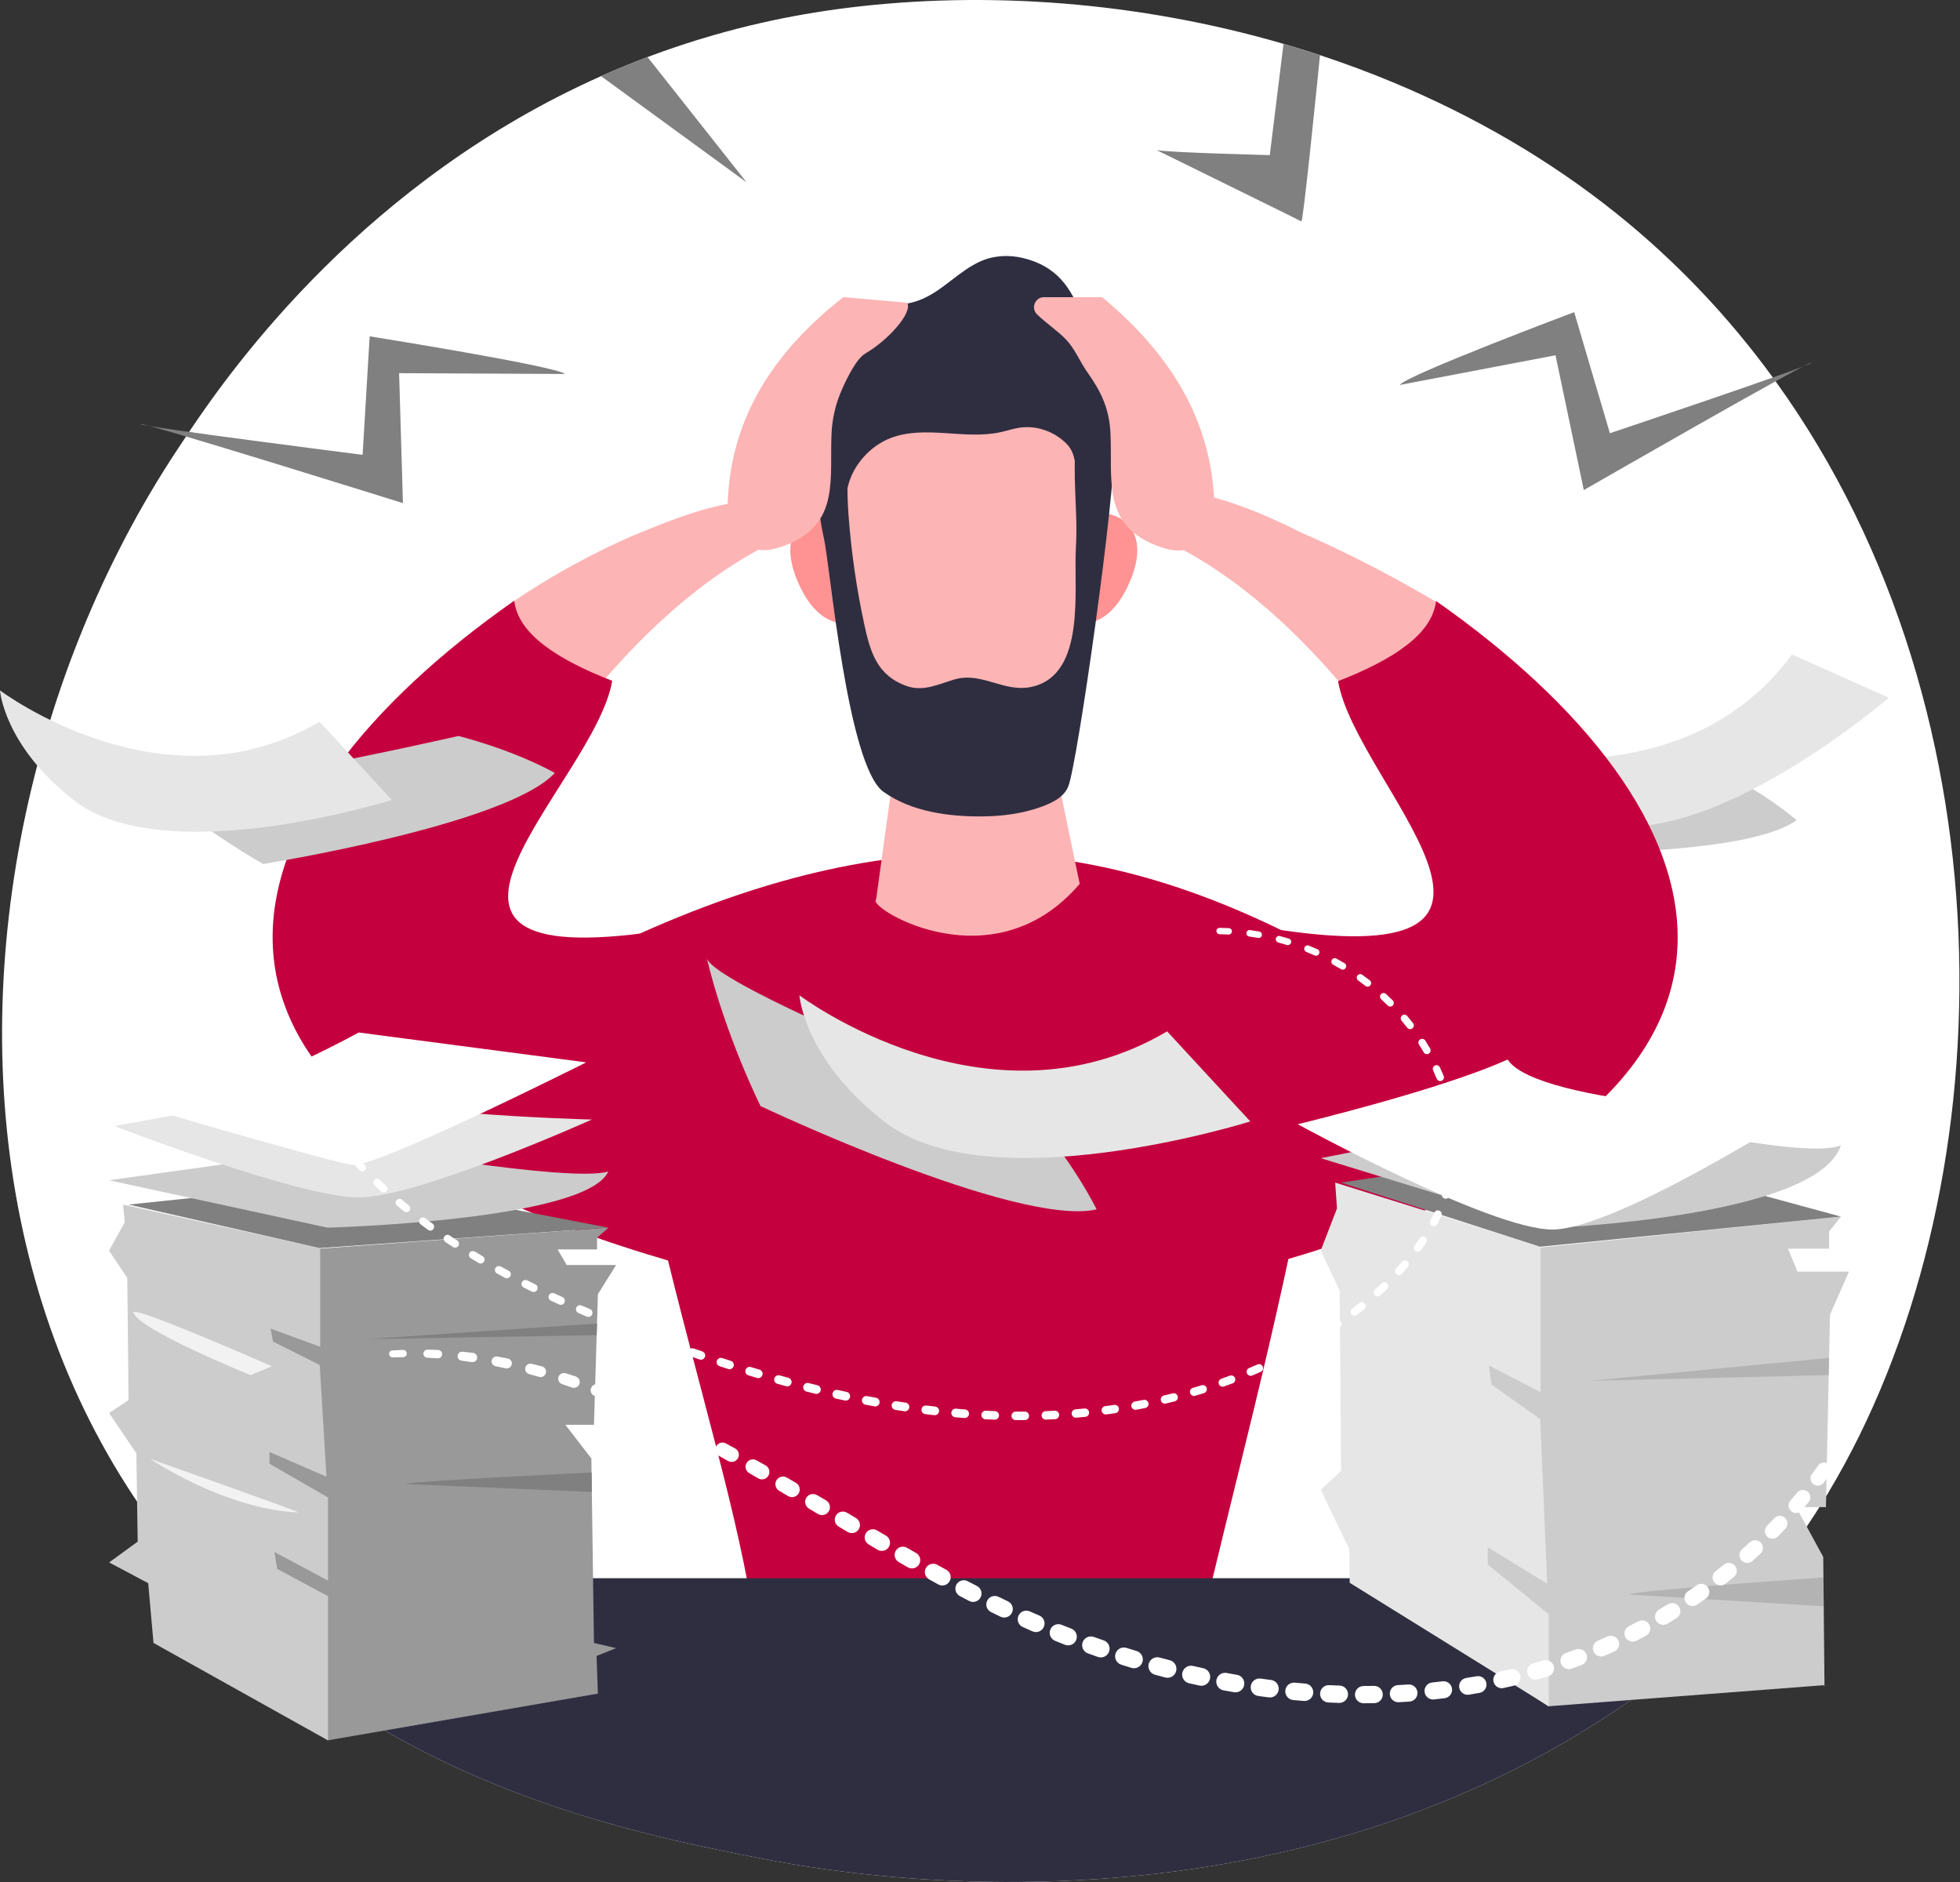 <svg width="300" height="288" viewBox="0 0 300 288" fill="none" xmlns="http://www.w3.org/2000/svg">
<rect x="0" y="0" width="300" height="288" fill="#333333" stroke="none"/>
<g clip-path="url(#clip0_3599_7751)">
<path d="M238.878 234.895C238.878 234.866 238.886 234.675 238.903 234.458C238.903 234.454 238.903 234.449 238.903 234.445C238.89 234.733 238.878 234.866 238.878 234.895Z" fill="#F7F7F7"/>
<path d="M279.81 228.482C279.714 228.644 279.618 228.794 279.517 228.953V228.965C279.179 229.528 278.833 230.082 278.478 230.637C277.848 231.645 277.202 232.637 276.538 233.612C274.665 236.376 272.687 239.014 270.609 241.515C270.463 241.694 270.313 241.869 270.163 242.044C269.287 243.09 268.389 244.107 267.472 245.099C266.725 245.912 265.965 246.708 265.193 247.487C265.047 247.633 264.905 247.779 264.759 247.921C264.175 248.5 263.595 249.063 263.02 249.605C258.113 254.21 253.506 257.473 249.647 260.141H249.638C249.488 260.249 249.338 260.349 249.188 260.453C248.996 260.583 248.812 260.712 248.625 260.841C239.266 267.264 229.611 272.253 219.972 276.091C209.658 280.205 199.36 283.006 189.463 284.852C155.186 291.25 125.72 286.19 116.996 284.494C114.801 284.069 112.377 283.598 109.769 283.052C102.338 281.514 93.396 279.396 83.837 276.091C75.042 273.053 65.729 269.002 56.591 263.459C56.212 263.233 55.836 263 55.46 262.763C55.302 262.671 55.148 262.571 54.993 262.475C46.289 257.015 37.786 250.167 30.088 241.515C30.079 241.502 30.067 241.494 30.058 241.481C28.31 239.514 26.645 237.501 25.064 235.446C-0.663 202.041 -4.844 157.307 5.7 117.141C6.313 114.799 6.976 112.482 7.694 110.181C10.606 100.741 14.341 91.617 18.797 83.019C18.855 82.902 18.914 82.79 18.972 82.673C21.476 77.871 24.204 73.237 27.142 68.806C27.497 68.273 27.939 67.594 28.473 66.793C28.619 66.572 28.773 66.339 28.936 66.097C35.958 55.619 56.149 27.603 91.999 11.652C94.331 10.615 96.726 9.627 99.192 8.697C102.409 7.489 105.743 6.38 109.189 5.388C111.647 4.679 114.167 4.033 116.741 3.454C120.885 2.521 125.182 1.766 129.634 1.208C151.01 -1.464 174.317 0.266 196.456 6.709C198.309 7.247 200.153 7.818 201.985 8.422C201.985 8.422 202.018 8.435 202.035 8.439C205.878 9.706 209.679 11.123 213.417 12.682C225.584 17.767 237.109 24.406 247.406 32.663C256.698 40.111 264.655 48.575 271.352 57.766C271.498 57.957 271.64 58.153 271.769 58.345C308.8 109.681 306.964 183.281 279.805 228.482H279.81Z" fill="white"/>
<path d="M261.689 117.123C261.689 117.123 216.492 118.403 214.365 115.223C220.744 123.775 228.68 130.465 228.68 130.465C228.68 130.465 266.245 131.865 274.999 125.501C269.082 120.562 261.689 117.119 261.689 117.119V117.123Z" fill="#CCCCCC"/>
<path d="M274.273 100.152L289.11 106.775C289.11 106.775 261.522 130.469 244.515 125.889C231.467 122.446 227.62 114.957 227.62 114.957C227.62 114.957 257.967 122.425 274.277 100.152H274.273Z" fill="#E6E6E6"/>
<path d="M167.662 29.629C167.662 29.629 167.725 29.658 167.846 29.721C167.7 29.692 167.633 29.658 167.662 29.629Z" fill="#808080"/>
<path d="M202.039 8.441C201.496 13.88 199.464 34.044 199.185 33.877C198.88 33.698 179.17 24.016 177.029 22.966C178.953 23.357 194.353 23.737 194.353 23.737L196.456 6.711C198.309 7.249 200.153 7.82 201.985 8.424C201.985 8.424 202.018 8.436 202.035 8.441H202.039Z" fill="#808080"/>
<path d="M114.267 27.896C106.848 22.482 99.421 17.068 91.999 11.654C94.331 10.616 96.726 9.629 99.192 8.699C99.179 8.728 99.171 8.758 99.159 8.787L114.267 27.896Z" fill="#808080"/>
<path d="M86.478 57.225C85.064 56.012 56.583 51.469 56.583 51.469L55.502 69.603C55.502 69.603 21.146 65.244 21.488 64.889C21.826 64.531 61.673 76.993 61.673 76.993L61.089 57.104L86.478 57.229V57.225Z" fill="#808080"/>
<path d="M214.239 58.91C215.27 57.414 240.947 47.77 240.947 47.77L246.413 66.296C246.413 66.296 277.656 55.822 277.248 55.513C276.839 55.205 242.42 74.994 242.42 74.994L238.089 54.367L214.239 58.914V58.91Z" fill="#808080"/>
<path d="M93.705 144.815C97.373 191.625 119.649 241.727 115.652 263.05C142.423 276.599 182.541 267.197 182.541 267.197C176.132 265.083 200.933 195.526 204.43 146.695C169.923 127.423 137.8 123.83 93.705 144.819V144.815Z" fill="#C5003E"/>
<path d="M139.223 100.521L134.115 137.523C134.103 137.611 134.061 137.69 134.024 137.769C133.352 139.215 152.132 150.602 165.259 135.256L157.848 99.629L139.227 100.521H139.223Z" fill="#FDB4B4"/>
<path d="M133.544 94.259C133.544 94.259 135.121 81.046 129.951 79.075C124.782 77.104 118.489 80.175 121.973 88.69C126.309 99.285 133.544 94.259 133.544 94.259Z" fill="#FF9292"/>
<path d="M161.499 94.259C161.499 94.259 159.922 81.046 165.092 79.075C170.261 77.104 176.553 80.175 173.069 88.69C168.734 99.285 161.499 94.259 161.499 94.259Z" fill="#FF9292"/>
<path d="M125.007 70.518C140.311 56.914 154.907 55.172 168.48 70.518C167.612 98.235 166.172 124.863 148.423 123C130.03 126.368 127.748 97.309 125.007 70.518Z" fill="#FDB4B4"/>
<path d="M164.512 73.047C164.483 71.73 164.487 70.413 164.562 69.084C164.579 68.817 164.599 68.538 164.766 68.329C165.008 68.021 168.976 67.975 170.541 68.046C170.754 75.765 164.929 116.693 163.523 120.315C162.864 122.02 160.999 122.891 159.275 123.508C156.384 124.541 153.28 124.921 150.225 124.937C145.127 124.967 139.498 124.204 135.238 121.182C129.688 117.248 127.026 86.326 126.104 82.342C125.036 77.707 125.024 72.918 124.903 68.192C124.903 68.042 124.898 67.879 124.982 67.754C125.082 67.604 125.27 67.546 125.441 67.504C128.508 66.75 129.976 67.016 129.818 69.921C129.651 72.964 129.659 75.982 129.893 79.074C130.314 84.605 131.115 90.106 132.284 95.529C133.214 99.83 134.261 103.398 138.822 104.994C141.321 105.869 143.645 104.711 146.011 103.998C150.334 102.693 153.722 106.132 158.086 105.065C166.277 103.06 164.307 90.102 164.679 83.809C164.896 80.179 164.579 76.628 164.503 73.047H164.512Z" fill="#2F2E41"/>
<path d="M156.647 39.499C161.649 40.72 163.961 43.921 165.563 48.422C166.978 52.39 171.35 55.212 172.151 59.404C172.243 59.875 172.231 60.359 172.21 60.838C172.03 65.244 170.887 69.349 169.819 73.584C169.444 75.076 169.31 75.688 167.387 75.317C166.089 75.067 165.463 74.459 165.058 73.167C164.507 71.416 164.704 69.466 163.352 68.024C161.528 66.081 158.712 65.052 156.067 65.448C155.082 65.594 154.135 65.919 153.163 66.131C147.642 67.348 141.617 65.01 136.339 67.028C133.21 68.224 130.623 71.095 129.801 74.355C129.655 74.938 128.182 82.19 126.25 78.56C123.688 73.742 122.549 67.132 121.919 61.755C121.381 57.187 121.715 51.84 125.378 49.056C129.626 45.825 135.897 47.826 140.866 45.876C144.3 44.529 146.783 41.412 150.171 39.949C152.22 39.065 154.498 38.974 156.647 39.499Z" fill="#2F2E41"/>
<path d="M138.868 46.331C139.711 47.903 135.855 52.12 132.463 54.084C131.053 54.9 129.588 57.968 128.85 59.639C127.919 61.744 127.385 63.995 127.277 66.291C126.955 73.118 128.558 79.987 120.655 83.271C113.946 86.059 113.203 82.092 111.384 77.04C111.809 63.936 118.444 53.813 129.083 45.473L138.868 46.331Z" fill="#FDB4B4"/>
<path d="M125.741 78.313L116.549 83.873C104.833 90.133 95.737 99.944 89.916 107.113C89.441 107.13 83.837 107.242 80.345 102.524C76.798 97.735 78.642 92.33 78.793 91.909C81.772 89.891 86.07 87.199 91.51 84.486C93.125 83.681 95.245 82.627 98.095 81.468C105.889 78.288 115.848 74.37 124.84 77.934C125.245 78.092 125.562 78.238 125.741 78.317V78.313Z" fill="#FDB4B4"/>
<path d="M78.713 91.918C79.264 96.894 85.051 100.825 93.705 104.184C91.093 119.834 55.164 149.201 100.686 142.499C114.91 151.785 107.637 172.229 102.868 193.076C16.907 168.173 33.939 123.273 78.718 91.918H78.713Z" fill="#C5003E"/>
<path d="M159.814 45.473C158.441 45.473 157.744 47.14 158.729 48.103C160.135 49.482 161.85 50.578 163.202 51.995C164.562 53.421 165.28 55.338 166.41 56.93C168.551 59.952 169.794 62.528 169.974 66.341C170.295 73.168 168.693 80.037 176.595 83.321C183.305 86.109 184.047 82.142 185.867 77.09C185.441 63.986 178.807 53.863 168.697 45.477H159.822L159.814 45.473Z" fill="#FDB4B4"/>
<path d="M171.497 78.356L180.689 83.916C192.405 90.176 201.501 99.987 207.321 107.156C213.839 105.659 221.737 101.162 221.111 92.893C209.374 85.758 199.143 81.502 199.143 81.502C175.256 69.341 171.492 78.356 171.492 78.356H171.497Z" fill="#FDB4B4"/>
<path d="M219.801 91.965C219.25 96.941 213.463 100.872 204.81 104.231C207.422 119.881 241.356 148.998 195.835 142.292C181.611 151.578 190.878 172.276 195.647 193.123C281.608 168.22 264.576 123.32 219.797 91.965H219.801Z" fill="#C5003E"/>
<path d="M279.259 258.029C279.221 257.975 279.18 257.933 279.142 257.887L249.647 260.142H249.638C249.488 260.25 249.338 260.35 249.188 260.454C248.996 260.584 248.812 260.713 248.625 260.842C239.266 267.265 229.611 272.254 219.972 276.092C209.658 280.206 199.36 283.007 189.463 284.853C155.186 291.251 125.721 286.191 116.996 284.495C114.801 284.07 112.377 283.599 109.769 283.053C102.338 281.515 93.397 279.397 83.837 276.092C75.042 273.054 65.729 269.003 56.591 263.459L55.461 263.655V263.668L55.444 263.66L55.385 263.668L55.369 263.618L29.412 249.126L28.736 241.516H279.104L279.121 243.279L279.146 245.809L279.263 258.029H279.259Z" fill="#2F2E41"/>
<path d="M283.006 194.595L280.102 201.189L279.964 207.791L279.906 210.425L279.622 223.887L279.572 226.308L279.518 228.951V228.963L279.48 230.635H274.92L275.354 231.435L276.538 233.611L279.067 238.258L279.096 241.405V241.513L279.117 243.276L279.142 245.806L279.259 258.026C279.221 257.972 279.18 257.93 279.142 257.884L249.647 260.139H249.639L237.059 261.106H236.979L236.011 260.46L232.068 257.813L229.252 255.921L227.316 254.625L227.041 241.513L226.202 201.918L235.532 190.927L235.815 190.898L281.8 186.172L279.972 188.439V191.077H273.676L275.124 194.595H283.006Z" fill="#CCCCCC"/>
<path d="M237.058 247.05V261.113L206.591 242.215L206.524 237.081L202.16 227.999L205.264 225.073L205.056 197.523L202.152 191.372L204.638 184.928L204.367 180.973L235.815 190.792V213.057L227.896 208.952L228.292 211.886L235.744 217.162L236.821 242.353L227.729 236.789V239.427L237.058 247.05Z" fill="#E6E6E6"/>
<path d="M205.26 180.97L242.42 175.477L281.762 186.171L235.736 190.785L205.26 180.97Z" fill="#808080"/>
<g opacity="0.5">
<path d="M243.509 211.298L279.964 207.793L279.906 210.427L243.509 211.298Z" fill="#999999"/>
<path d="M279.142 245.808L267.472 245.099L260.967 244.707L257.821 244.515L249.417 244.007C249.655 243.769 253.97 243.34 259.235 242.898C259.899 242.84 260.579 242.786 261.267 242.732C261.876 242.682 262.494 242.632 263.112 242.582C263.337 242.565 263.558 242.544 263.779 242.527C265.957 242.357 268.143 242.19 270.159 242.044C273.251 241.815 275.929 241.627 277.527 241.515C278.516 241.444 279.092 241.406 279.092 241.406V241.515L279.113 243.278L279.138 245.808H279.142Z" fill="#999999"/>
</g>
<path d="M202.152 177.234L236.983 187.929C236.983 187.929 278.241 186.391 281.766 175.255C275.754 177.893 241.961 169.395 241.961 169.395L202.156 177.234H202.152Z" fill="#CCCCCC"/>
<path d="M198.626 172.036C198.626 172.036 228.067 188.153 237.601 188.153C247.135 188.153 274.786 170.573 274.786 170.573C274.786 170.573 235.319 169.222 230.758 162.133C220.598 166.763 198.622 172.04 198.622 172.04L198.626 172.036Z" fill="white"/>
<path d="M157.544 170.119C157.544 170.119 108.976 150.909 108.167 146.566C111.042 158.549 116.412 169.265 116.412 169.265C116.412 169.265 155.658 187.841 167.854 185.073C163.823 177.138 157.544 170.119 157.544 170.119Z" fill="#CCCCCC"/>
<path d="M178.64 157.827L191.37 171.61C191.37 171.61 151.277 184.213 135.309 171.61C123.025 162.019 122.357 152.312 122.357 152.312C122.357 152.312 151.168 174.048 178.64 157.827Z" fill="#E6E6E6"/>
<path d="M94.298 252.215L91.31 253.407L91.515 259.171L51.359 266.115L50.203 266.315L50.182 266.319L50.124 266.328L50.107 266.278L49.723 265.106L42.655 243.617L40.969 238.499L40.74 230.822L40.707 229.571L40.11 209.695L40.072 208.407L39.776 198.55L48.73 191.093L49.01 191.073L63.038 190.051L64.093 189.972L84.067 188.522L93.142 187.863L91.389 189.405V191.198H85.344L86.741 193.582H94.298L91.515 198.05L91.381 202.53L91.327 204.318L90.914 218.03H86.537L90.517 223.194L90.547 225.332L90.588 228.317L90.801 243.617L90.914 251.419L94.298 252.215Z" fill="#999999"/>
<path d="M50.203 241.878L42.004 237.501L42.422 240.085L49.002 243.616L50.203 244.262V266.326L50.182 266.318L50.107 266.276L23.495 251.418L22.803 243.616L22.686 242.274L16.707 239.098L19.039 237.397L21.075 235.913L20.875 222.397L16.694 216.237L19.682 214.249L19.481 195.564L16.694 191.392L19.106 187.02L18.822 184.336L46.527 190.446L48.989 190.988L49.01 190.992V206.096L41.408 203.316L41.787 205.305L48.939 208.885L49.969 225.973L41.249 222.197V223.989L50.203 229.157V241.878Z" fill="#CCCCCC"/>
<path d="M19.682 184.335L55.348 180.609L93.104 187.861L48.931 190.992L19.682 184.335Z" fill="#808080"/>
<path d="M56.391 204.911L91.381 202.531L91.327 204.319L56.391 204.911Z" fill="#808080"/>
<path d="M62.065 227.095C62.662 226.674 90.551 225.332 90.551 225.332L90.593 228.316L62.065 227.095Z" fill="#808080"/>
<path d="M16.694 180.611L50.124 187.867C50.124 187.867 89.721 186.825 93.104 179.269C87.334 181.057 54.901 175.293 54.901 175.293L16.698 180.611H16.694Z" fill="#CCCCCC"/>
<path d="M17.491 172.312C17.491 172.312 45.747 183.245 54.901 183.245C64.056 183.245 90.593 171.32 90.593 171.32C90.593 171.32 52.715 170.403 48.338 165.594C38.587 168.736 17.495 172.312 17.495 172.312H17.491Z" fill="#E6E6E6"/>
<path d="M21.672 169.328C21.672 169.328 51.392 178.072 54.042 178.273C58.085 178.473 89.725 162.572 89.725 162.572L54.901 158C54.901 158 31.223 171.12 21.672 169.328Z" fill="white"/>
<path d="M20.428 200.883C19.969 199.545 41.62 209.081 41.62 209.081L38.337 210.423C38.337 210.423 21.346 203.563 20.428 200.883Z" fill="#F2F2F2"/>
<path d="M45.647 231.44C46.243 231.465 22.961 223.242 22.961 223.242C22.961 223.242 34.452 230.994 45.647 231.44Z" fill="#F2F2F2"/>
<path d="M60.063 206.655L61.673 206.571C61.982 206.554 62.245 206.792 62.257 207.1C62.274 207.409 62.036 207.671 61.727 207.684C61.723 207.684 61.719 207.684 61.711 207.684H61.694L60.108 207.717H60.096C59.8 207.721 59.558 207.488 59.553 207.196C59.549 206.909 59.775 206.667 60.058 206.655H60.063Z" fill="white"/>
<path d="M65.437 206.531L67.051 206.581C67.406 206.594 67.681 206.886 67.673 207.24C67.661 207.594 67.368 207.869 67.014 207.861C67.01 207.861 67.001 207.861 66.997 207.861H66.98L65.399 207.765H65.382C65.044 207.744 64.786 207.452 64.807 207.115C64.828 206.781 65.107 206.527 65.441 206.54L65.437 206.531Z" fill="white"/>
<path d="M70.807 206.852L72.409 207.031C72.797 207.073 73.076 207.423 73.035 207.815C72.993 208.202 72.643 208.481 72.254 208.44C72.25 208.44 72.246 208.44 72.242 208.44H72.221L70.652 208.223H70.636C70.26 208.169 69.993 207.823 70.047 207.448C70.097 207.077 70.435 206.814 70.807 206.856V206.852Z" fill="white"/>
<path d="M76.135 207.59L77.72 207.886C78.138 207.965 78.413 208.365 78.334 208.782C78.254 209.199 77.854 209.474 77.437 209.395C77.432 209.395 77.428 209.395 77.424 209.395H77.403L75.855 209.065H75.838C75.434 208.978 75.175 208.578 75.259 208.173C75.342 207.773 75.73 207.519 76.131 207.59H76.135Z" fill="white"/>
<path d="M81.401 208.701L82.961 209.101C83.403 209.214 83.675 209.668 83.558 210.11C83.445 210.552 82.99 210.822 82.548 210.706C82.544 210.706 82.54 210.706 82.531 210.706H82.515L80.992 210.272H80.975C80.545 210.147 80.291 209.697 80.412 209.268C80.533 208.843 80.971 208.593 81.396 208.701H81.401Z" fill="white"/>
<path d="M86.579 210.146L88.114 210.638C88.581 210.788 88.84 211.288 88.694 211.759C88.544 212.226 88.043 212.484 87.572 212.338C87.567 212.338 87.563 212.338 87.555 212.334H87.538L86.04 211.813H86.028C85.573 211.65 85.331 211.154 85.485 210.7C85.64 210.25 86.128 210.012 86.579 210.154V210.146Z" fill="white"/>
<path d="M91.669 211.873L93.175 212.44C93.668 212.627 93.914 213.173 93.73 213.665C93.543 214.157 92.996 214.403 92.504 214.22C92.499 214.22 92.495 214.22 92.491 214.215L92.474 214.207L91.006 213.615H90.993C90.513 213.419 90.284 212.873 90.476 212.394C90.668 211.923 91.198 211.69 91.673 211.869L91.669 211.873Z" fill="white"/>
<path d="M96.655 213.862L98.132 214.5C98.633 214.716 98.867 215.3 98.645 215.8C98.428 216.3 97.844 216.533 97.344 216.317C97.344 216.317 97.339 216.317 97.335 216.317L97.319 216.308L95.871 215.658H95.858C95.366 215.433 95.145 214.854 95.366 214.362C95.587 213.874 96.159 213.653 96.647 213.866L96.655 213.862Z" fill="white"/>
<path d="M101.549 216.051L103.001 216.743C103.515 216.985 103.731 217.598 103.485 218.11C103.243 218.623 102.63 218.84 102.117 218.594C102.117 218.594 102.113 218.594 102.108 218.594L102.096 218.585L100.673 217.881H100.665C100.16 217.627 99.955 217.018 100.202 216.518C100.448 216.022 101.049 215.814 101.549 216.051Z" fill="white"/>
<path d="M106.36 218.409L107.791 219.143C108.313 219.409 108.522 220.051 108.254 220.576C107.987 221.097 107.345 221.306 106.819 221.039C106.819 221.039 106.815 221.039 106.811 221.035L106.798 221.027L105.392 220.281H105.384C104.871 220.005 104.675 219.368 104.946 218.855C105.217 218.347 105.847 218.151 106.356 218.413L106.36 218.409Z" fill="white"/>
<path d="M111.104 220.886L112.515 221.649C113.049 221.941 113.249 222.607 112.957 223.141C112.665 223.674 111.997 223.874 111.463 223.583C111.463 223.583 111.459 223.583 111.455 223.579H111.442L110.053 222.795H110.049C109.523 222.499 109.335 221.832 109.631 221.307C109.924 220.786 110.579 220.599 111.104 220.882V220.886Z" fill="white"/>
<path d="M115.79 223.467L117.188 224.255C117.734 224.563 117.93 225.259 117.622 225.805C117.313 226.351 116.616 226.547 116.069 226.239C116.069 226.239 116.065 226.239 116.061 226.234H116.053L114.676 225.426H114.672C114.133 225.109 113.95 224.421 114.267 223.884C114.58 223.35 115.26 223.167 115.798 223.471L115.79 223.467Z" fill="white"/>
<path d="M120.434 226.111L121.819 226.911C122.382 227.236 122.574 227.957 122.249 228.52C121.923 229.083 121.202 229.274 120.638 228.949C120.638 228.949 120.634 228.949 120.63 228.945H120.622L119.253 228.124C118.702 227.795 118.519 227.078 118.848 226.524C119.174 225.978 119.883 225.794 120.434 226.115V226.111Z" fill="white"/>
<path d="M125.049 228.788L126.43 229.597C127.01 229.934 127.202 230.681 126.864 231.256C126.526 231.835 125.779 232.027 125.203 231.689C125.203 231.689 125.19 231.681 125.186 231.681L123.818 230.856C123.25 230.514 123.067 229.772 123.409 229.205C123.751 228.642 124.481 228.459 125.049 228.788Z" fill="white"/>
<path d="M129.642 231.487L131.015 232.3C131.608 232.65 131.8 233.409 131.453 234.001C131.103 234.592 130.343 234.784 129.751 234.438H129.747L128.374 233.613C127.786 233.263 127.598 232.504 127.948 231.917C128.299 231.329 129.054 231.137 129.642 231.487Z" fill="white"/>
<path d="M134.228 234.191L135.605 234.995C136.202 235.345 136.406 236.112 136.055 236.712C135.705 237.308 134.937 237.513 134.341 237.163H134.336L132.96 236.346C132.367 235.996 132.167 235.229 132.521 234.633C132.872 234.041 133.64 233.841 134.236 234.195L134.228 234.191Z" fill="white"/>
<path d="M138.826 236.857L140.211 237.645H140.215C140.825 237.995 141.033 238.766 140.687 239.375C140.341 239.983 139.565 240.192 138.96 239.846H138.955L137.566 239.041C136.961 238.691 136.752 237.92 137.103 237.32C137.453 236.716 138.225 236.507 138.826 236.857Z" fill="white"/>
<path d="M143.449 239.458L144.847 240.224H144.855C145.473 240.566 145.702 241.346 145.36 241.962C145.022 242.579 144.242 242.809 143.624 242.467H143.62L142.214 241.687C141.597 241.346 141.375 240.57 141.718 239.954C142.06 239.337 142.836 239.116 143.453 239.458H143.449Z" fill="white"/>
<path d="M148.118 241.972L149.528 242.701H149.537C150.171 243.034 150.417 243.814 150.088 244.447C149.758 245.081 148.978 245.327 148.348 244.997H148.343L146.921 244.247C146.291 243.918 146.049 243.139 146.378 242.509C146.708 241.88 147.488 241.638 148.118 241.967V241.972Z" fill="white"/>
<path d="M152.841 244.36L154.268 245.048L154.281 245.056C154.928 245.369 155.203 246.148 154.89 246.794C154.577 247.444 153.797 247.715 153.15 247.403H153.146L151.694 246.694C151.047 246.381 150.78 245.602 151.097 244.956C151.41 244.31 152.191 244.043 152.837 244.36H152.846H152.841Z" fill="white"/>
<path d="M157.627 246.591L159.079 247.224H159.092C159.759 247.52 160.064 248.295 159.772 248.962C159.48 249.629 158.704 249.933 158.036 249.642H158.032L156.555 248.987C155.892 248.695 155.591 247.92 155.887 247.257C156.179 246.595 156.956 246.295 157.619 246.591H157.627Z" fill="white"/>
<path d="M162.492 248.642L163.965 249.221H163.978C164.662 249.496 164.996 250.267 164.729 250.947C164.462 251.63 163.69 251.964 163.005 251.697H163.001L161.503 251.097C160.823 250.826 160.494 250.055 160.765 249.376C161.036 248.696 161.808 248.367 162.488 248.638H162.496L162.492 248.642Z" fill="white"/>
<path d="M167.433 250.503L168.926 251.024H168.939C169.64 251.274 170.007 252.037 169.761 252.737C169.515 253.437 168.751 253.804 168.05 253.558H168.046L166.523 253.016C165.826 252.77 165.463 252.003 165.709 251.312C165.956 250.616 166.723 250.253 167.416 250.499H167.424L167.433 250.503Z" fill="white"/>
<path d="M172.435 252.181L173.95 252.643H173.966C174.68 252.868 175.085 253.623 174.864 254.335C174.642 255.048 173.887 255.452 173.174 255.231H173.17L171.63 254.748C170.916 254.527 170.52 253.769 170.741 253.06C170.962 252.347 171.722 251.951 172.431 252.176H172.439L172.435 252.181Z" fill="white"/>
<path d="M177.501 253.655L179.032 254.06H179.049C179.779 254.255 180.213 255.002 180.021 255.731C179.829 256.46 179.082 256.894 178.352 256.702H178.348L176.787 256.281C176.061 256.085 175.631 255.339 175.823 254.614C176.019 253.889 176.766 253.459 177.492 253.651H177.501V253.655Z" fill="white"/>
<path d="M182.612 254.939L184.156 255.285H184.173C184.907 255.452 185.366 256.181 185.203 256.91C185.04 257.644 184.314 258.102 183.584 257.94L182.007 257.59C181.273 257.427 180.81 256.702 180.972 255.969C181.135 255.235 181.861 254.772 182.595 254.935L182.612 254.939Z" fill="white"/>
<path d="M187.773 256.017L189.33 256.296H189.346C190.081 256.43 190.569 257.134 190.435 257.868C190.302 258.601 189.605 259.089 188.871 258.956L187.281 258.672C186.546 258.543 186.054 257.839 186.183 257.105C186.313 256.371 187.018 255.88 187.752 256.009H187.769L187.773 256.017Z" fill="white"/>
<path d="M192.976 256.872L194.541 257.084H194.558C195.292 257.184 195.809 257.864 195.709 258.597C195.609 259.331 194.937 259.848 194.203 259.748L192.601 259.535C191.862 259.439 191.345 258.764 191.445 258.026C191.541 257.289 192.217 256.772 192.955 256.872H192.972H192.976Z" fill="white"/>
<path d="M198.204 257.493L199.777 257.635H199.794C200.528 257.702 201.071 258.352 201.004 259.085C200.937 259.819 200.295 260.361 199.56 260.294L197.95 260.156C197.215 260.094 196.669 259.448 196.731 258.71C196.794 257.977 197.441 257.431 198.179 257.493H198.196H198.204Z" fill="white"/>
<path d="M203.457 257.876L205.035 257.943H205.056C205.786 257.972 206.357 258.593 206.328 259.322C206.299 260.052 205.681 260.623 204.951 260.594L203.332 260.531C202.598 260.502 202.026 259.885 202.056 259.151C202.085 258.418 202.702 257.847 203.437 257.876H203.457Z" fill="white"/>
<path d="M208.719 258.005L210.3 257.992H210.321C211.051 257.988 211.644 258.572 211.652 259.301C211.656 260.03 211.076 260.622 210.346 260.63L208.727 260.647C207.997 260.655 207.401 260.072 207.392 259.343C207.384 258.613 207.968 258.017 208.698 258.009H208.719V258.005Z" fill="white"/>
<path d="M213.981 257.868L215.554 257.776H215.574C216.296 257.73 216.918 258.285 216.96 259.006C217.001 259.727 216.455 260.348 215.733 260.389L214.118 260.489C213.396 260.535 212.77 259.985 212.725 259.26C212.679 258.535 213.229 257.914 213.955 257.868H213.976H213.981Z" fill="white"/>
<path d="M219.221 257.465L220.79 257.29H220.811C221.524 257.207 222.171 257.719 222.25 258.436C222.33 259.149 221.821 259.795 221.107 259.874L219.497 260.062C218.779 260.145 218.132 259.632 218.049 258.916C217.965 258.199 218.478 257.553 219.196 257.469H219.217L219.221 257.465Z" fill="white"/>
<path d="M224.437 256.778L225.993 256.515H226.014C226.719 256.394 227.387 256.865 227.508 257.569C227.629 258.274 227.157 258.941 226.452 259.057L224.854 259.332C224.149 259.453 223.477 258.982 223.356 258.274C223.235 257.569 223.707 256.898 224.416 256.778L224.437 256.773V256.778Z" fill="white"/>
<path d="M229.598 255.798L231.133 255.448H231.154C231.847 255.286 232.535 255.719 232.694 256.411C232.853 257.103 232.423 257.791 231.73 257.949L230.149 258.316C229.456 258.474 228.763 258.045 228.601 257.353C228.442 256.661 228.872 255.969 229.565 255.807L229.585 255.802L229.598 255.798Z" fill="white"/>
<path d="M234.697 254.528L236.207 254.09L236.228 254.082C236.904 253.886 237.613 254.274 237.814 254.953C238.01 255.628 237.626 256.337 236.946 256.533L235.394 256.991C234.714 257.191 234.004 256.804 233.804 256.124C233.604 255.445 233.992 254.736 234.672 254.536L234.693 254.528H234.697Z" fill="white"/>
<path d="M239.704 252.953L241.185 252.42L241.21 252.411C241.869 252.174 242.599 252.516 242.837 253.174C243.075 253.833 242.737 254.558 242.078 254.795L240.551 255.35C239.892 255.592 239.161 255.25 238.919 254.591C238.677 253.933 239.019 253.203 239.679 252.962L239.704 252.953Z" fill="white"/>
<path d="M244.59 251.061L246.029 250.427L246.054 250.419C246.693 250.14 247.435 250.428 247.719 251.065C247.999 251.703 247.711 252.445 247.076 252.724L245.591 253.383C244.953 253.666 244.206 253.378 243.922 252.741C243.638 252.103 243.926 251.357 244.565 251.074L244.59 251.061Z" fill="white"/>
<path d="M249.342 248.841L250.74 248.116L250.761 248.103C251.374 247.782 252.133 248.024 252.451 248.637C252.772 249.249 252.534 250.004 251.921 250.324L250.481 251.079C249.868 251.4 249.108 251.162 248.787 250.55C248.466 249.937 248.704 249.178 249.317 248.857L249.338 248.845L249.342 248.841Z" fill="white"/>
<path d="M253.94 246.321L255.288 245.508L255.309 245.495C255.897 245.141 256.665 245.329 257.019 245.916C257.374 246.504 257.19 247.267 256.602 247.625L255.217 248.467C254.629 248.826 253.861 248.638 253.502 248.05C253.143 247.463 253.331 246.696 253.919 246.337L253.94 246.325V246.321Z" fill="white"/>
<path d="M258.371 243.503L259.665 242.603L259.686 242.59C260.245 242.198 261.017 242.336 261.409 242.899C261.801 243.457 261.664 244.228 261.104 244.616L259.778 245.545C259.218 245.937 258.442 245.804 258.05 245.241C257.658 244.683 257.791 243.907 258.355 243.516L258.376 243.499L258.371 243.503Z" fill="white"/>
<path d="M262.615 240.418L263.85 239.442L263.866 239.426C264.392 239.009 265.156 239.101 265.573 239.626C265.986 240.147 265.903 240.905 265.385 241.322L264.121 242.339C263.595 242.764 262.827 242.681 262.402 242.156C261.976 241.631 262.06 240.864 262.585 240.438L262.594 240.43L262.61 240.418H262.615Z" fill="white"/>
<path d="M266.658 237.071L267.826 236.017L267.843 236C268.331 235.562 269.082 235.6 269.524 236.088C269.962 236.571 269.925 237.317 269.445 237.759L268.252 238.855C267.764 239.301 267.008 239.272 266.562 238.784C266.115 238.297 266.145 237.542 266.633 237.096L266.641 237.088L266.658 237.071Z" fill="white"/>
<path d="M270.476 233.468L271.573 232.339L271.59 232.322C272.04 231.859 272.775 231.851 273.238 232.297C273.697 232.743 273.709 233.472 273.267 233.935L272.149 235.106C271.702 235.573 270.96 235.59 270.492 235.144C270.025 234.698 270.008 233.956 270.455 233.489L270.463 233.481L270.48 233.464L270.476 233.468Z" fill="white"/>
<path d="M274.047 229.622L275.07 228.422L275.086 228.405C275.495 227.926 276.213 227.867 276.693 228.276C277.168 228.68 277.231 229.393 276.83 229.872L275.791 231.118C275.387 231.606 274.661 231.669 274.172 231.264C273.684 230.86 273.622 230.135 274.026 229.647L274.035 229.639L274.051 229.622H274.047Z" fill="white"/>
<path d="M277.352 225.545L278.287 224.278L278.299 224.257C278.666 223.761 279.363 223.657 279.86 224.024C280.352 224.386 280.46 225.078 280.102 225.574L279.15 226.887C278.787 227.387 278.082 227.5 277.581 227.137C277.077 226.775 276.968 226.07 277.331 225.57V225.562L277.352 225.541V225.545Z" fill="white"/>
<path d="M280.364 221.251L281.207 219.922L281.22 219.901C281.541 219.392 282.217 219.242 282.726 219.563C283.231 219.884 283.385 220.551 283.068 221.06L282.213 222.435C281.891 222.952 281.215 223.11 280.698 222.789C280.181 222.468 280.022 221.793 280.343 221.276V221.268L280.36 221.247L280.364 221.251Z" fill="white"/>
<path d="M283.056 216.751L283.798 215.363L283.811 215.342C284.09 214.821 284.733 214.625 285.254 214.905C285.772 215.18 285.968 215.821 285.697 216.338L284.946 217.776C284.67 218.301 284.024 218.506 283.498 218.23C282.972 217.955 282.768 217.309 283.043 216.784V216.776L283.06 216.755L283.056 216.751Z" fill="white"/>
<path d="M285.405 212.066L286.039 210.628L286.047 210.607C286.277 210.082 286.894 209.84 287.42 210.073C287.946 210.303 288.184 210.911 287.958 211.436L287.32 212.928C287.09 213.462 286.473 213.708 285.943 213.479C285.409 213.249 285.163 212.633 285.392 212.103V212.095L285.405 212.074V212.066Z" fill="white"/>
<path d="M287.378 207.21L287.892 205.726L287.9 205.701C288.083 205.171 288.663 204.888 289.193 205.071C289.723 205.255 290.003 205.826 289.823 206.355L289.306 207.893C289.127 208.431 288.547 208.718 288.008 208.539C287.47 208.36 287.182 207.781 287.362 207.243V207.235L287.374 207.21H287.378Z" fill="white"/>
<path d="M288.947 202.207L289.335 200.686L289.343 200.661C289.477 200.132 290.019 199.811 290.549 199.944C291.079 200.078 291.396 200.615 291.267 201.14L290.879 202.716C290.745 203.254 290.207 203.579 289.669 203.449C289.131 203.316 288.805 202.778 288.935 202.241V202.232L288.943 202.207H288.947Z" fill="white"/>
<path d="M290.09 197.096L290.345 195.545V195.52C290.437 194.995 290.933 194.637 291.463 194.724C291.989 194.812 292.343 195.303 292.264 195.829L292.014 197.433C291.93 197.967 291.434 198.329 290.9 198.246C290.366 198.163 290.003 197.667 290.086 197.133V197.125L290.09 197.1V197.096Z" fill="white"/>
<path d="M290.787 191.903L290.908 190.336V190.311C290.95 189.794 291.405 189.407 291.922 189.448C292.435 189.49 292.819 189.932 292.786 190.444L292.681 192.062C292.648 192.587 292.197 192.983 291.672 192.949C291.146 192.916 290.75 192.466 290.783 191.941C290.783 191.941 290.783 191.937 290.783 191.932V191.903H290.787Z" fill="white"/>
<path d="M291.012 186.686L290.971 185.119V185.089C290.958 184.593 291.346 184.181 291.843 184.168C292.335 184.156 292.744 184.539 292.765 185.027L292.836 186.652C292.857 187.157 292.469 187.582 291.964 187.603C291.459 187.623 291.033 187.236 291.012 186.732C291.012 186.732 291.012 186.727 291.012 186.723V186.69V186.686Z" fill="white"/>
<path d="M290.67 181.473L290.458 179.918V179.889C290.391 179.418 290.72 178.984 291.188 178.922C291.655 178.859 292.085 179.18 292.152 179.643L292.394 181.248C292.465 181.723 292.139 182.169 291.663 182.239C291.188 182.31 290.741 181.985 290.67 181.51C290.67 181.51 290.67 181.506 290.67 181.502V181.468V181.473Z" fill="white"/>
<path d="M289.769 176.317L289.389 174.791L289.381 174.766C289.273 174.329 289.54 173.883 289.978 173.774C290.412 173.666 290.854 173.929 290.967 174.358L291.384 175.929C291.501 176.371 291.238 176.825 290.791 176.946C290.349 177.063 289.894 176.8 289.773 176.354C289.773 176.354 289.773 176.35 289.773 176.346L289.765 176.317H289.769Z" fill="white"/>
<path d="M288.309 171.293L287.758 169.821L287.749 169.796C287.599 169.392 287.804 168.946 288.208 168.796C288.609 168.646 289.051 168.846 289.206 169.242L289.798 170.755C289.957 171.163 289.756 171.622 289.348 171.78C288.939 171.939 288.48 171.738 288.321 171.33C288.321 171.33 288.321 171.326 288.321 171.322L288.309 171.293Z" fill="white"/>
<path d="M286.268 166.481L285.538 165.093L285.526 165.068C285.338 164.706 285.476 164.26 285.839 164.072C286.197 163.885 286.64 164.022 286.832 164.372L287.608 165.802C287.804 166.165 287.67 166.623 287.307 166.819C286.944 167.015 286.485 166.882 286.289 166.519C286.289 166.519 286.289 166.515 286.289 166.511L286.273 166.481H286.268Z" fill="white"/>
<path d="M283.623 161.978L282.705 160.707L282.684 160.682C282.459 160.369 282.53 159.931 282.843 159.706C283.151 159.481 283.585 159.552 283.811 159.856L284.783 161.165C285.017 161.482 284.95 161.924 284.637 162.157C284.32 162.39 283.877 162.324 283.644 162.011C283.644 162.011 283.644 162.011 283.644 162.007L283.623 161.978Z" fill="white"/>
<path d="M280.348 157.926L279.242 156.822L279.217 156.797C278.962 156.543 278.958 156.126 279.217 155.868C279.471 155.613 279.88 155.613 280.139 155.859L281.316 156.993C281.583 157.251 281.591 157.672 281.332 157.939C281.074 158.206 280.652 158.214 280.385 157.956C280.385 157.956 280.385 157.956 280.381 157.951L280.356 157.926H280.348Z" fill="white"/>
<path d="M276.442 154.484L275.153 153.6L275.124 153.58C274.848 153.392 274.782 153.017 274.969 152.742C275.157 152.471 275.524 152.4 275.795 152.579L277.16 153.475C277.444 153.663 277.523 154.046 277.335 154.33C277.147 154.613 276.764 154.692 276.476 154.505C276.476 154.505 276.471 154.505 276.467 154.501L276.434 154.48L276.442 154.484Z" fill="white"/>
<path d="M271.961 151.842L270.522 151.23L270.492 151.217C270.213 151.1 270.084 150.775 270.205 150.5C270.321 150.225 270.638 150.096 270.914 150.209L272.428 150.817C272.716 150.934 272.858 151.263 272.741 151.551C272.625 151.838 272.295 151.98 272.007 151.863C272.007 151.863 272.003 151.863 271.999 151.863L271.965 151.851L271.961 151.842Z" fill="white"/>
<path d="M40.719 149.233L40.944 150.579V150.592C40.99 150.846 40.819 151.084 40.565 151.125C40.31 151.167 40.072 150.996 40.031 150.742L39.814 149.362C39.772 149.112 39.947 148.875 40.198 148.837C40.448 148.8 40.682 148.967 40.723 149.217V149.229L40.719 149.233Z" fill="white"/>
<path d="M41.625 153.69L41.984 155.007V155.02C42.059 155.278 41.904 155.541 41.65 155.612C41.391 155.682 41.128 155.528 41.057 155.274L40.703 153.924C40.636 153.669 40.786 153.407 41.041 153.34C41.295 153.273 41.554 153.423 41.625 153.678V153.69Z" fill="white"/>
<path d="M42.968 158.039L43.452 159.319V159.331C43.556 159.589 43.423 159.877 43.164 159.973C42.906 160.069 42.618 159.94 42.522 159.681L42.038 158.368C41.942 158.114 42.075 157.831 42.33 157.735C42.584 157.639 42.868 157.768 42.964 158.022V158.035L42.968 158.039Z" fill="white"/>
<path d="M44.712 162.249L45.309 163.479V163.491C45.438 163.75 45.33 164.058 45.075 164.179C44.817 164.304 44.508 164.195 44.387 163.937L43.79 162.674C43.669 162.42 43.778 162.116 44.032 161.995C44.287 161.874 44.591 161.982 44.712 162.232V162.245V162.249Z" fill="white"/>
<path d="M46.815 166.291L47.512 167.467L47.52 167.479C47.67 167.733 47.587 168.059 47.332 168.209C47.078 168.359 46.752 168.275 46.602 168.021L45.901 166.812C45.755 166.562 45.839 166.237 46.093 166.091C46.344 165.945 46.665 166.029 46.815 166.279L46.823 166.291H46.815Z" fill="white"/>
<path d="M49.244 170.145L50.028 171.266L50.036 171.274C50.212 171.524 50.149 171.866 49.903 172.041C49.653 172.216 49.31 172.154 49.135 171.908L48.342 170.757C48.171 170.511 48.234 170.17 48.48 169.999C48.726 169.828 49.064 169.89 49.235 170.136L49.244 170.145Z" fill="white"/>
<path d="M51.956 173.812L52.823 174.87L52.832 174.879C53.028 175.121 52.995 175.479 52.752 175.675C52.511 175.871 52.152 175.837 51.956 175.596L51.084 174.508C50.887 174.266 50.929 173.912 51.171 173.72C51.413 173.528 51.764 173.566 51.96 173.804L51.968 173.812H51.956Z" fill="white"/>
<path d="M54.922 177.279L55.857 178.279L55.865 178.288C56.082 178.521 56.07 178.884 55.836 179.096C55.602 179.313 55.239 179.3 55.026 179.067L54.079 178.046C53.867 177.817 53.879 177.454 54.109 177.237C54.338 177.025 54.701 177.037 54.918 177.267L54.926 177.275L54.922 177.279Z" fill="white"/>
<path d="M58.114 180.54L59.111 181.478L59.12 181.486C59.353 181.707 59.366 182.069 59.145 182.303C58.924 182.536 58.561 182.549 58.327 182.328L57.313 181.373C57.079 181.157 57.071 180.79 57.288 180.557C57.505 180.323 57.872 180.315 58.106 180.532L58.114 180.54Z" fill="white"/>
<path d="M61.515 183.593L62.57 184.464L62.579 184.472C62.829 184.676 62.862 185.047 62.658 185.293C62.453 185.543 62.082 185.577 61.836 185.372L60.764 184.485C60.517 184.28 60.48 183.91 60.689 183.664C60.893 183.418 61.264 183.38 61.511 183.589H61.519L61.515 183.593Z" fill="white"/>
<path d="M65.095 186.432L66.2 187.244H66.209C66.472 187.444 66.526 187.811 66.334 188.074C66.142 188.336 65.771 188.391 65.508 188.199L64.389 187.369C64.127 187.178 64.072 186.807 64.269 186.544C64.46 186.282 64.832 186.227 65.095 186.419H65.103L65.095 186.432Z" fill="white"/>
<path d="M68.829 189.074L69.976 189.828H69.985C70.26 190.016 70.335 190.382 70.156 190.657C69.972 190.932 69.605 191.007 69.33 190.828L68.17 190.057C67.894 189.874 67.819 189.507 68.003 189.232C68.186 188.957 68.554 188.882 68.829 189.065H68.833L68.829 189.074Z" fill="white"/>
<path d="M72.689 191.529L73.869 192.233H73.878C74.166 192.408 74.257 192.779 74.086 193.062C73.915 193.35 73.544 193.442 73.26 193.271L72.067 192.558C71.783 192.387 71.691 192.02 71.858 191.733C72.029 191.449 72.397 191.358 72.684 191.524H72.689V191.529Z" fill="white"/>
<path d="M76.657 193.81L77.867 194.464H77.871C78.167 194.627 78.276 194.998 78.117 195.293C77.959 195.589 77.587 195.698 77.291 195.539L76.068 194.877C75.772 194.718 75.664 194.347 75.826 194.056C75.985 193.76 76.356 193.651 76.648 193.814H76.653L76.657 193.81Z" fill="white"/>
<path d="M80.716 195.935L81.947 196.544H81.951C82.256 196.698 82.381 197.065 82.231 197.369C82.081 197.673 81.714 197.798 81.409 197.648L80.166 197.032C79.861 196.882 79.74 196.515 79.89 196.21C80.04 195.906 80.408 195.785 80.712 195.935H80.716Z" fill="white"/>
<path d="M84.843 197.919L86.095 198.49H86.099C86.412 198.636 86.549 199.003 86.403 199.316C86.262 199.628 85.894 199.766 85.582 199.62L84.321 199.041C84.013 198.899 83.875 198.532 84.017 198.219C84.159 197.911 84.526 197.774 84.839 197.915L84.843 197.919Z" fill="white"/>
<path d="M89.036 199.788L90.305 200.326C90.622 200.463 90.772 200.83 90.634 201.147C90.501 201.463 90.129 201.613 89.812 201.476L88.535 200.93C88.218 200.792 88.072 200.426 88.206 200.113C88.344 199.796 88.711 199.65 89.024 199.784L89.036 199.788Z" fill="white"/>
<path d="M93.276 201.545L94.556 202.058C94.882 202.187 95.04 202.554 94.907 202.879C94.778 203.204 94.41 203.363 94.085 203.229L92.796 202.712C92.475 202.583 92.316 202.216 92.445 201.891C92.575 201.57 92.942 201.412 93.267 201.541L93.276 201.545Z" fill="white"/>
<path d="M97.556 203.222L98.846 203.71C99.175 203.835 99.342 204.202 99.217 204.531C99.092 204.86 98.725 205.027 98.395 204.902L97.102 204.406C96.772 204.281 96.609 203.914 96.734 203.585C96.86 203.255 97.227 203.093 97.556 203.218V203.222Z" fill="white"/>
<path d="M101.867 204.828L103.164 205.299C103.498 205.419 103.673 205.79 103.552 206.124C103.431 206.457 103.064 206.632 102.726 206.511L101.42 206.036C101.086 205.915 100.915 205.549 101.036 205.215C101.157 204.882 101.525 204.711 101.858 204.832L101.867 204.828Z" fill="white"/>
<path d="M106.193 206.364L107.499 206.81C107.837 206.927 108.021 207.298 107.904 207.635C107.787 207.973 107.42 208.156 107.078 208.04L105.768 207.585C105.43 207.469 105.25 207.102 105.367 206.76C105.484 206.422 105.851 206.243 106.189 206.36L106.193 206.364Z" fill="white"/>
<path d="M110.55 207.828L111.864 208.249C112.21 208.361 112.398 208.728 112.285 209.074C112.173 209.42 111.805 209.608 111.459 209.495L110.141 209.066C109.798 208.953 109.611 208.586 109.719 208.245C109.832 207.903 110.199 207.715 110.541 207.824L110.55 207.828Z" fill="white"/>
<path d="M114.931 209.2L116.253 209.596H116.257C116.608 209.7 116.808 210.071 116.7 210.421C116.595 210.771 116.228 210.971 115.878 210.863L114.551 210.463C114.2 210.358 114.004 209.992 114.109 209.642C114.213 209.292 114.58 209.096 114.931 209.2Z" fill="white"/>
<path d="M119.341 210.478L120.668 210.841H120.672C121.027 210.941 121.235 211.308 121.139 211.662C121.043 212.016 120.676 212.225 120.322 212.129L118.982 211.758C118.627 211.662 118.419 211.295 118.519 210.941C118.615 210.587 118.982 210.378 119.337 210.478H119.341Z" fill="white"/>
<path d="M123.776 211.65L125.112 211.979H125.116C125.475 212.071 125.696 212.433 125.608 212.796C125.52 213.158 125.153 213.375 124.794 213.288L123.447 212.95C123.088 212.863 122.867 212.496 122.959 212.137C123.046 211.779 123.413 211.558 123.772 211.65H123.776Z" fill="white"/>
<path d="M128.241 212.706L129.588 213.002H129.593C129.956 213.081 130.185 213.439 130.106 213.802C130.026 214.165 129.668 214.394 129.305 214.315L127.949 214.019C127.586 213.94 127.356 213.581 127.431 213.219C127.51 212.856 127.869 212.627 128.232 212.702H128.241V212.706Z" fill="white"/>
<path d="M132.73 213.644L134.082 213.898H134.086C134.449 213.969 134.687 214.319 134.62 214.682C134.554 215.044 134.203 215.282 133.84 215.215L132.476 214.961C132.113 214.894 131.871 214.544 131.938 214.182C132.004 213.819 132.355 213.577 132.718 213.644H132.726H132.73Z" fill="white"/>
<path d="M137.249 214.437L138.609 214.646H138.618C138.981 214.704 139.231 215.042 139.172 215.404C139.118 215.767 138.776 216.017 138.413 215.959L137.04 215.75C136.677 215.696 136.427 215.354 136.481 214.992C136.536 214.629 136.878 214.379 137.241 214.433H137.249V214.437Z" fill="white"/>
<path d="M141.78 215.083L143.145 215.246H143.153C143.516 215.291 143.775 215.621 143.733 215.983C143.691 216.346 143.362 216.604 142.999 216.563L141.622 216.4C141.259 216.358 141 216.029 141.042 215.667C141.083 215.304 141.413 215.041 141.776 215.087H141.784L141.78 215.083Z" fill="white"/>
<path d="M146.337 215.573L147.705 215.685H147.714C148.077 215.714 148.344 216.031 148.315 216.394C148.285 216.756 147.968 217.027 147.605 216.994L146.22 216.881C145.857 216.852 145.586 216.535 145.615 216.173C145.644 215.81 145.961 215.539 146.324 215.569H146.333L146.337 215.573Z" fill="white"/>
<path d="M150.901 215.883L152.274 215.942H152.282C152.645 215.958 152.925 216.263 152.908 216.625C152.892 216.988 152.587 217.267 152.228 217.251L150.839 217.192C150.476 217.176 150.196 216.871 150.209 216.509C150.225 216.146 150.53 215.867 150.893 215.879H150.901V215.883Z" fill="white"/>
<path d="M155.479 216.016H156.851H156.86C157.219 216.016 157.511 216.307 157.511 216.666C157.511 217.024 157.219 217.316 156.86 217.316H155.47C155.111 217.316 154.819 217.024 154.819 216.666C154.819 216.307 155.111 216.016 155.47 216.016H155.479Z" fill="white"/>
<path d="M160.056 215.946L161.429 215.884H161.437C161.796 215.867 162.096 216.142 162.113 216.5C162.129 216.859 161.854 217.159 161.495 217.176L160.106 217.238C159.747 217.255 159.447 216.98 159.43 216.621C159.413 216.263 159.689 215.963 160.047 215.946H160.056Z" fill="white"/>
<path d="M164.62 215.667L165.989 215.542H165.997C166.352 215.509 166.665 215.771 166.698 216.121C166.732 216.476 166.469 216.788 166.118 216.817L164.733 216.946C164.378 216.98 164.066 216.717 164.032 216.363C163.999 216.009 164.262 215.696 164.616 215.663H164.625L164.62 215.667Z" fill="white"/>
<path d="M169.168 215.178L170.529 214.991H170.537C170.887 214.941 171.209 215.187 171.259 215.533C171.309 215.883 171.063 216.204 170.716 216.254L169.339 216.445C168.989 216.495 168.663 216.25 168.618 215.899C168.567 215.549 168.814 215.224 169.164 215.174H169.172L169.168 215.178Z" fill="white"/>
<path d="M173.687 214.477L175.035 214.223H175.043C175.39 214.156 175.719 214.381 175.786 214.727C175.853 215.073 175.627 215.402 175.281 215.469L173.917 215.731C173.57 215.798 173.237 215.573 173.17 215.227C173.103 214.881 173.328 214.548 173.675 214.481H173.683L173.687 214.477Z" fill="white"/>
<path d="M178.164 213.547L179.495 213.221H179.504C179.842 213.138 180.184 213.347 180.267 213.684C180.351 214.022 180.142 214.364 179.804 214.447L178.452 214.776C178.114 214.859 177.768 214.651 177.684 214.313C177.601 213.976 177.81 213.63 178.148 213.547H178.16H178.164Z" fill="white"/>
<path d="M182.587 212.385L183.901 211.989H183.91C184.244 211.885 184.594 212.077 184.694 212.406C184.794 212.74 184.607 213.09 184.273 213.19L182.942 213.59C182.608 213.69 182.257 213.502 182.157 213.169C182.057 212.835 182.245 212.485 182.579 212.385H182.591H182.587Z" fill="white"/>
<path d="M186.939 210.987L188.228 210.52H188.237C188.562 210.399 188.921 210.566 189.038 210.891C189.155 211.216 188.988 211.574 188.662 211.691L187.352 212.166C187.027 212.283 186.668 212.116 186.551 211.791C186.434 211.466 186.601 211.108 186.926 210.991H186.939V210.987Z" fill="white"/>
<path d="M191.199 209.346L192.459 208.804H192.467C192.784 208.663 193.147 208.808 193.285 209.125C193.419 209.438 193.277 209.805 192.96 209.938L191.679 210.488C191.362 210.626 190.999 210.48 190.861 210.163C190.723 209.846 190.869 209.484 191.186 209.346H191.199Z" fill="white"/>
<path d="M195.355 207.452L196.577 206.835H196.586C196.89 206.677 197.262 206.798 197.416 207.102C197.57 207.406 197.449 207.777 197.145 207.932L195.901 208.561C195.597 208.715 195.225 208.594 195.071 208.29C194.917 207.986 195.038 207.615 195.342 207.461H195.355V207.452Z" fill="white"/>
<path d="M199.385 205.313L200.566 204.621H200.575C200.867 204.441 201.242 204.541 201.413 204.833C201.584 205.125 201.488 205.5 201.196 205.671L199.995 206.379C199.702 206.55 199.327 206.455 199.152 206.163C198.976 205.871 199.077 205.496 199.369 205.321L199.381 205.313H199.385Z" fill="white"/>
<path d="M203.266 202.912L204.397 202.141L204.405 202.132C204.684 201.945 205.064 202.015 205.252 202.291C205.44 202.57 205.369 202.949 205.093 203.137L203.946 203.92C203.666 204.112 203.287 204.041 203.095 203.762C202.903 203.483 202.974 203.103 203.253 202.912L203.266 202.903V202.912Z" fill="white"/>
<path d="M206.971 200.255L208.047 199.409L208.06 199.4C208.323 199.192 208.702 199.238 208.911 199.5C209.12 199.763 209.074 200.142 208.811 200.351L207.718 201.213C207.455 201.422 207.071 201.376 206.867 201.113C206.658 200.851 206.704 200.467 206.967 200.263L206.979 200.255H206.971Z" fill="white"/>
<path d="M210.463 197.337L211.461 196.404L211.473 196.391C211.715 196.166 212.099 196.179 212.324 196.42C212.55 196.662 212.541 197.041 212.295 197.271L211.277 198.225C211.035 198.454 210.651 198.442 210.426 198.2C210.196 197.958 210.209 197.575 210.451 197.346L210.463 197.333V197.337Z" fill="white"/>
<path d="M213.68 194.124L214.577 193.102L214.59 193.09C214.807 192.84 215.187 192.819 215.437 193.036C215.687 193.253 215.712 193.632 215.491 193.878L214.569 194.932C214.352 195.182 213.972 195.207 213.722 194.986C213.472 194.77 213.447 194.39 213.668 194.14L213.68 194.124Z" fill="white"/>
<path d="M216.538 190.605L217.31 189.488L217.323 189.471C217.51 189.2 217.882 189.134 218.149 189.321C218.42 189.509 218.487 189.876 218.299 190.147L217.502 191.301C217.314 191.572 216.943 191.639 216.672 191.455C216.401 191.268 216.334 190.897 216.517 190.626L216.53 190.605H216.538Z" fill="white"/>
<path d="M218.933 186.778L219.543 185.569L219.555 185.544C219.701 185.252 220.056 185.136 220.348 185.282C220.64 185.427 220.757 185.782 220.611 186.073L219.981 187.332C219.835 187.624 219.48 187.745 219.188 187.599C218.896 187.453 218.775 187.099 218.921 186.807L218.933 186.782V186.778Z" fill="white"/>
<path d="M220.723 182.645L221.12 181.357L221.128 181.328C221.224 181.02 221.554 180.844 221.863 180.94C222.171 181.036 222.347 181.361 222.251 181.674L221.837 183.024C221.742 183.337 221.412 183.508 221.103 183.416C220.794 183.32 220.619 182.991 220.711 182.682L220.719 182.653L220.723 182.645Z" fill="white"/>
<path d="M221.762 178.284C221.808 177.838 221.871 177.392 221.908 176.946C221.933 176.621 222.217 176.383 222.538 176.408C222.86 176.433 223.097 176.716 223.072 177.037C223.035 177.508 222.972 177.975 222.922 178.442C222.889 178.763 222.601 178.996 222.28 178.959C221.958 178.925 221.725 178.638 221.762 178.317V178.279V178.284Z" fill="white"/>
<path d="M221.942 173.807L221.829 172.465V172.432C221.8 172.115 222.038 171.832 222.355 171.807C222.672 171.782 222.956 172.015 222.981 172.336L223.102 173.745C223.131 174.066 222.893 174.345 222.572 174.374C222.25 174.403 221.971 174.166 221.942 173.845V173.811V173.807Z" fill="white"/>
<path d="M221.287 169.357L220.945 168.049L220.936 168.024C220.857 167.715 221.04 167.403 221.345 167.319C221.654 167.24 221.967 167.423 222.05 167.728L222.409 169.091C222.492 169.399 222.305 169.716 222 169.795C221.691 169.878 221.374 169.691 221.295 169.386L221.287 169.357Z" fill="white"/>
<path d="M219.901 165.068L219.363 163.826L219.355 163.805C219.23 163.514 219.363 163.18 219.651 163.051C219.943 162.926 220.277 163.059 220.402 163.347L220.965 164.635C221.091 164.926 220.957 165.264 220.669 165.389C220.377 165.514 220.039 165.381 219.914 165.093L219.906 165.068H219.901Z" fill="white"/>
<path d="M217.903 161.015L217.198 159.852L217.185 159.831C217.022 159.564 217.106 159.214 217.377 159.052C217.644 158.889 217.995 158.972 218.157 159.243L218.888 160.444C219.05 160.71 218.967 161.065 218.696 161.227C218.429 161.39 218.074 161.306 217.911 161.035L217.899 161.015H217.903Z" fill="white"/>
<path d="M215.382 157.256L214.531 156.198L214.519 156.181C214.327 155.939 214.364 155.589 214.606 155.393C214.848 155.202 215.199 155.235 215.391 155.477L216.275 156.569C216.471 156.81 216.434 157.165 216.192 157.361C215.95 157.556 215.595 157.519 215.399 157.277L215.382 157.256Z" fill="white"/>
<path d="M212.391 153.86L211.41 152.918L211.394 152.906C211.177 152.697 211.168 152.347 211.377 152.13C211.586 151.914 211.932 151.901 212.153 152.114L213.167 153.081C213.388 153.289 213.396 153.639 213.188 153.86C212.979 154.081 212.629 154.089 212.408 153.881L212.391 153.864V153.86Z" fill="white"/>
<path d="M208.986 150.862L207.897 150.049L207.881 150.037C207.643 149.858 207.593 149.52 207.772 149.282C207.952 149.045 208.285 148.995 208.523 149.174L209.65 150.008C209.892 150.187 209.942 150.525 209.762 150.766C209.583 151.008 209.245 151.058 209.003 150.879L208.986 150.866V150.862Z" fill="white"/>
<path d="M205.239 148.304L204.058 147.625L204.042 147.616C203.787 147.471 203.704 147.15 203.846 146.895C203.992 146.641 204.313 146.554 204.563 146.699L205.782 147.391C206.036 147.537 206.128 147.858 205.982 148.117C205.836 148.371 205.51 148.462 205.256 148.317L205.239 148.304Z" fill="white"/>
<path d="M201.213 146.21L199.957 145.676L199.94 145.668C199.677 145.555 199.556 145.251 199.669 144.988C199.782 144.726 200.082 144.601 200.345 144.713L201.634 145.255C201.901 145.368 202.022 145.672 201.914 145.934C201.801 146.197 201.497 146.322 201.234 146.214L201.213 146.205V146.21Z" fill="white"/>
<path d="M196.961 144.606L195.651 144.226H195.634C195.367 144.143 195.213 143.864 195.288 143.593C195.367 143.326 195.647 143.168 195.914 143.247L197.262 143.63C197.533 143.71 197.687 143.989 197.612 144.26C197.533 144.531 197.253 144.685 196.982 144.61H196.961V144.606Z" fill="white"/>
<path d="M192.551 143.527L191.203 143.311H191.186C190.915 143.265 190.732 143.011 190.778 142.74C190.819 142.469 191.074 142.285 191.345 142.331L192.73 142.548C193.001 142.59 193.189 142.844 193.147 143.119C193.106 143.39 192.851 143.577 192.576 143.536H192.555L192.551 143.527Z" fill="white"/>
<path d="M188.041 143.005L186.68 142.964H186.659C186.392 142.955 186.18 142.73 186.188 142.463C186.196 142.197 186.417 141.984 186.685 141.992L188.082 142.03C188.353 142.038 188.566 142.259 188.558 142.53C188.55 142.801 188.328 143.014 188.057 143.005H188.036H188.041Z" fill="white"/>
<path d="M70.177 112.625C70.177 112.625 25.919 122.711 23.203 119.998C31.16 127.171 40.285 132.214 40.285 132.214C40.285 132.214 77.554 126.254 84.926 118.281C78.134 114.571 70.177 112.629 70.177 112.629V112.625Z" fill="#CCCCCC"/>
<path d="M48.914 110.441L59.979 122.42C59.979 122.42 25.135 133.373 11.257 122.42C0.584 114.084 0 105.652 0 105.652C0 105.652 25.039 124.541 48.914 110.445V110.441Z" fill="#E6E6E6"/>
</g>
<defs>
<clipPath id="clip0_3599_7751">
<rect width="300" height="288" fill="white"/>
</clipPath>
</defs>
</svg>
